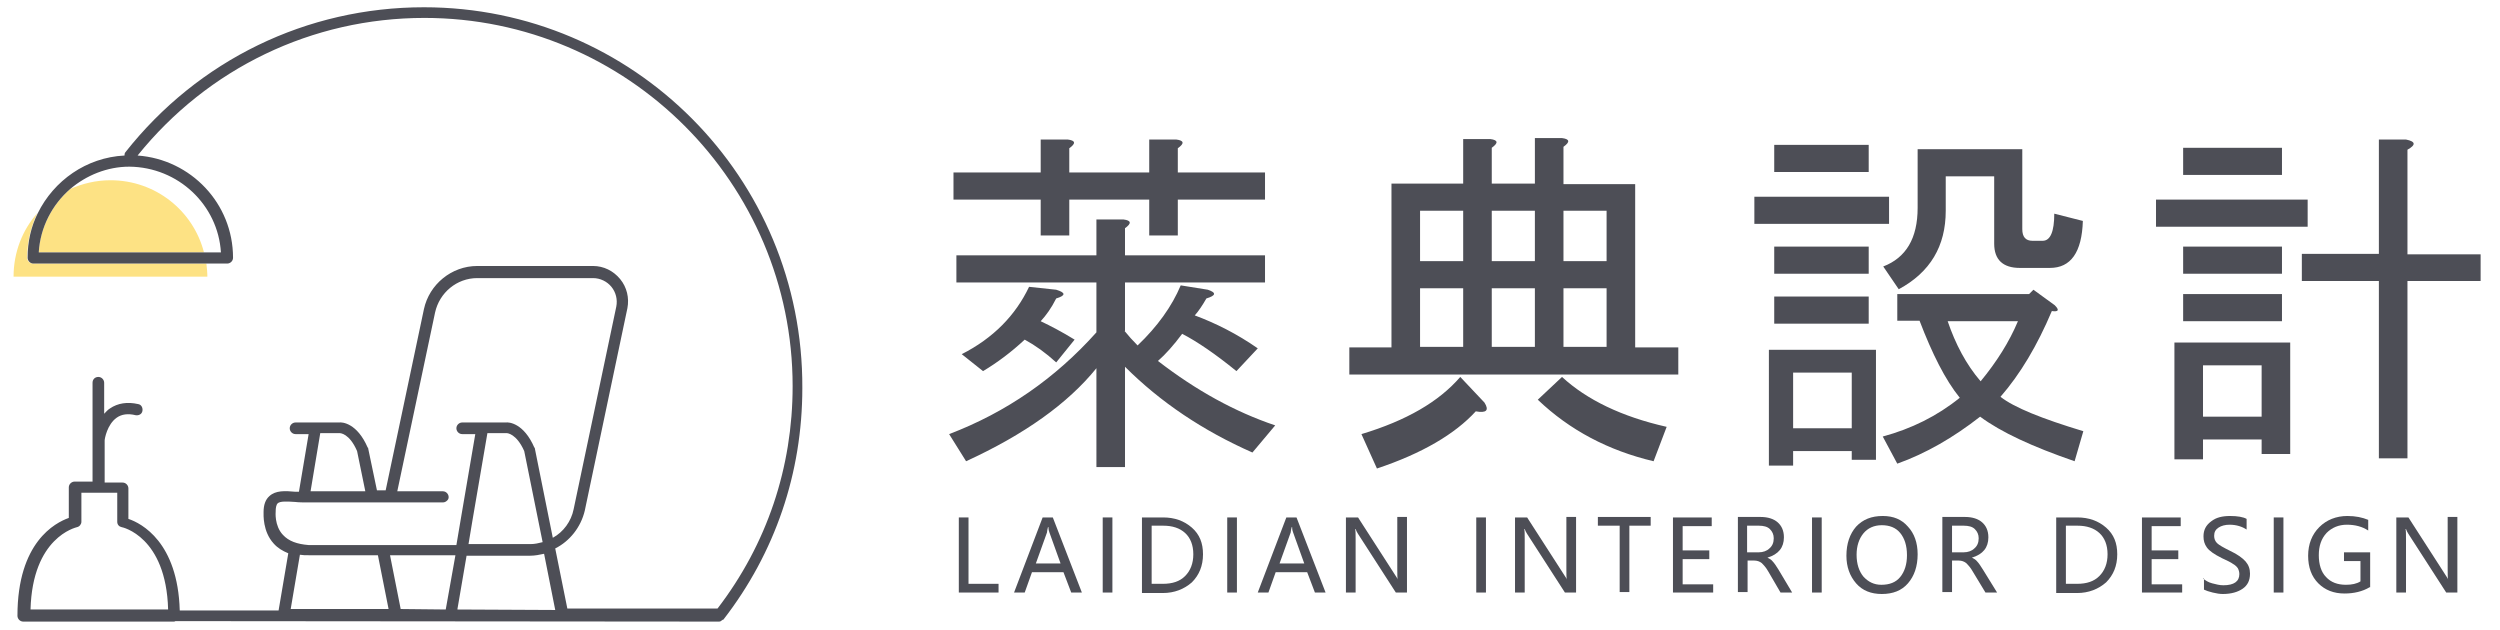 <?xml version="1.0" encoding="utf-8"?>
<!-- Generator: Adobe Illustrator 25.2.3, SVG Export Plug-In . SVG Version: 6.00 Build 0)  -->
<svg version="1.1" id="圖層_1" xmlns="http://www.w3.org/2000/svg" xmlns:xlink="http://www.w3.org/1999/xlink" x="0px" y="0px"
	 viewBox="0 0 516 130" style="enable-background:new 0 0 516 130;" xml:space="preserve">
<style type="text/css">
	.st0{fill:#FDE284;}
	.st1{fill:#4D4E56;}
</style>
<g>
	<g>
		<path class="st0" d="M22.8,37.2c-3,0-5.8,0.7-8.3,1.8c-3.7,3.2-6.2,7.9-6.5,13.1h34.1C39.9,43.5,32.1,37.2,22.8,37.2z"/>
		<path class="st0" d="M42.6,54.4H6.8c-0.6,0-1.2-0.5-1.2-1.2c0-3.3,0.8-6.4,2.1-9.2c-3.1,3.5-4.9,8.1-4.9,13.1h40
			C42.8,56.2,42.7,55.3,42.6,54.4z"/>
	</g>
	<path class="st1" d="M87.5,1.5c-24.2,0-46.6,10.9-61.6,29.9c-0.2,0.2-0.2,0.5-0.2,0.7c-7.9,0.4-14.6,5.2-17.9,11.9
		c-1.4,2.8-2.1,5.9-2.1,9.2c0,0.6,0.5,1.2,1.2,1.2h35.8h4.2c0.6,0,1.2-0.5,1.2-1.2c0-11.2-8.7-20.3-19.7-21.1
		c14.5-18,36-28.4,59.2-28.4c41.9,0,76,34.1,76,76c0,16.8-5.3,32.6-15.5,45.9l-31,0l-2.5-12.4c3-1.5,5.3-4.4,6.1-7.8l8.8-41.8
		c0.4-2.1-0.1-4.3-1.5-6c-1.4-1.7-3.4-2.7-5.6-2.7H98.5c-5.3,0-9.9,3.8-11,8.9l-7.9,37.4h-1.8L76,92.6c0-0.1,0-0.2-0.1-0.2
		c-2.2-5.1-5.3-5.3-5.9-5.2h-9c-0.6,0-1.2,0.5-1.2,1.2c0,0.6,0.5,1.2,1.2,1.2h2.7l-2,11.9c-0.2,0-0.5,0-0.7,0
		c-2.2-0.2-4.1-0.3-5.4,0.9c-0.8,0.7-1.2,1.8-1.2,3.3c0,0.5-0.2,4,2.1,6.5c0.8,0.9,1.8,1.5,3,2l-2,11.8l-20.4,0
		c-0.4-14.1-7.9-18-10.6-18.9v-6.3c0-0.6-0.5-1.2-1.2-1.2h-3.7v-8.7c0-0.3,0.5-3.3,2.5-4.7c1-0.7,2.3-0.9,3.9-0.5
		c0.6,0.1,1.3-0.2,1.4-0.9c0.1-0.6-0.2-1.3-0.9-1.4c-2.2-0.5-4.2-0.2-5.8,0.9c-0.5,0.3-0.8,0.7-1.2,1.1V79c0-0.6-0.5-1.2-1.2-1.2
		s-1.2,0.5-1.2,1.2v20.4h-3.7c-0.6,0-1.2,0.5-1.2,1.2v6.3c-2.8,1-10.6,5-10.6,20.2c0,0.6,0.5,1.2,1.2,1.2h31c0.1,0,0.3,0,0.4-0.1
		l112.1,0.1c0,0,0,0,0,0c0.2,0,0.3,0,0.5-0.1c0,0,0.1-0.1,0.1-0.1c0.1-0.1,0.2-0.1,0.3-0.2c0,0,0,0,0.1,0
		c10.7-13.8,16.3-30.3,16.3-47.8C165.8,36.6,130.7,1.5,87.5,1.5z M45.6,52.1h-3.4H8c0.3-5.2,2.8-9.9,6.5-13.1
		c3.3-2.8,7.6-4.6,12.2-4.6C36.8,34.5,45,42.3,45.6,52.1z M6.3,125.8c0.4-14.9,9.3-16.9,9.6-17c0.5-0.1,0.9-0.6,0.9-1.1v-6h7.4v6
		c0,0.6,0.4,1,0.9,1.1c0.1,0,9.2,1.9,9.6,17H6.3z M70.1,89.4C70.1,89.4,70.1,89.4,70.1,89.4c0.1,0,2,0,3.6,3.7l1.7,8.3H64.1l2-12
		H70.1z M58.4,110.4c-1.8-1.9-1.5-4.8-1.5-4.8c0,0,0-0.1,0-0.1c0-0.6,0.1-1.3,0.4-1.6c0.5-0.5,2-0.4,3.6-0.3
		c0.8,0.1,1.8,0.1,2.8,0.1h27.7c0.4,0,0.7-0.2,0.9-0.4c0.2-0.2,0.3-0.4,0.3-0.7c0-0.6-0.5-1.2-1.2-1.2H82l7.8-36.9
		c0.9-4.1,4.5-7.1,8.7-7.1h23.9c1.5,0,2.9,0.7,3.8,1.8c0.9,1.1,1.3,2.6,1,4.1l-8.8,41.8c-0.5,2.5-2.1,4.7-4.3,5.9l-3.7-18.4
		c0-0.1,0-0.2-0.1-0.2c-2.2-5.1-5.3-5.3-5.9-5.2h-9c-0.6,0-1.2,0.5-1.2,1.2c0,0.6,0.5,1.2,1.2,1.2h2.7l-2.8,16.4l-1.1,6.5H79.7h-16
		C61.3,112.3,59.6,111.7,58.4,110.4z M104.8,112.3h-1.4h-6.7l0.8-4.8l3.1-18.1h3.9c0,0,0,0,0.1,0c0,0,0,0,0,0c0.1,0,2,0.1,3.6,3.7
		l3.8,18.8c-0.8,0.2-1.6,0.4-2.5,0.4H104.8z M60,125.7l1.9-11.2c0.6,0.1,1.1,0.1,1.8,0.1h14.3l2.2,11.1L60,125.7z M82.7,125.7
		l-2.2-11.1h13.5L92,125.8L82.7,125.7z M94.4,125.8l1.9-11.1h8.5h4.6c1,0,2-0.2,2.9-0.4l2.3,11.6L94.4,125.8z"/>
</g>
<g>
	<g>
		<path class="st1" d="M232.1,68.3c0.8,1,1.7,2,2.7,3c4.1-3.9,7.1-8.1,8.9-12.4l5.6,0.9c1.8,0.6,1.7,1.2-0.3,1.8
			c-0.8,1.4-1.6,2.6-2.4,3.5c4.3,1.6,8.7,3.8,13,6.8l-4.4,4.7c-4.3-3.5-8.1-6.1-11.2-7.7c-1.8,2.4-3.4,4.2-5,5.6
			c7.9,6.1,15.9,10.5,24.2,13.3l-4.7,5.6c-10.2-4.5-19-10.4-26.3-17.7v20.7h-5.9V76c-5.9,7.3-14.9,13.7-26.9,19.2l-3.5-5.6
			c11.8-4.5,21.9-11.5,30.4-21V58.3h-28.9v-5.6h28.9v-7.4h5.6c1.6,0.2,1.7,0.8,0.3,1.8v5.6h28.9v5.6h-28.9V68.3z M243.1,35.6h18v5.6
			h-18v7.4h-5.9v-7.4h-16.5v7.4h-5.9v-7.4h-18v-5.6h18v-6.8h5.6c1.6,0.2,1.7,0.8,0.3,1.8v5h16.5v-6.8h5.6c1.6,0.2,1.7,0.8,0.3,1.8
			V35.6z M221.8,70.1l-3.8,4.7c-2.2-2-4.3-3.5-6.5-4.7c-2.8,2.6-5.6,4.7-8.6,6.5l-4.4-3.5c6.5-3.3,11.1-8,13.9-13.9l5.6,0.6
			c2,0.6,2,1.2,0,1.8c-1,2-2.1,3.5-3.2,4.7C216.9,67.3,219.2,68.5,221.8,70.1z"/>
		<path class="st1" d="M287.2,71.6V37.9H302v-9.2h5.6c1.6,0.2,1.7,0.8,0.3,1.8v7.4h8.9v-9.4h5.6c1.6,0.2,1.7,0.8,0.3,1.8v7.7h14.8
			v33.7h8.9v5.6h-67.9v-5.6H287.2z M306.4,83.1c1,1.6,0.4,2.2-1.8,1.8c-4.3,4.7-11.1,8.7-20.4,11.8l-3.2-7.1
			c9.3-2.8,16-6.7,20.4-11.8L306.4,83.1z M293.1,53.9h8.9V43.5h-8.9V53.9z M302,71.6V59.5h-8.9v12.1H302z M307.9,53.9h8.9V43.5h-8.9
			V53.9z M316.8,71.6V59.5h-8.9v12.1H316.8z M341.3,95.2C332,93,324,88.8,317.4,82.5l5-4.7c5.1,4.7,12.3,8.2,21.6,10.3L341.3,95.2z
			 M322.7,53.9h8.9V43.5h-8.9V53.9z M322.7,71.6h8.9V59.5h-8.9V71.6z"/>
		<path class="st1" d="M389.9,40.6v5.6h-27.8v-5.6H389.9z M387.2,94.9h-5v-1.8h-12.1v3h-5V72.2h22.1V94.9z M385.7,29.9v5.6h-19.5
			v-5.6H385.7z M385.7,50.9v5.6h-19.5v-5.6H385.7z M385.7,61.2v5.6h-19.5v-5.6H385.7z M382.2,76.9h-12.1v11.5h12.1V76.9z
			 M395.5,30.8h21.9v16.5c0,1.6,0.7,2.4,2.1,2.4h2.1c1.6,0,2.4-1.9,2.4-5.6l5.9,1.5c-0.2,6.5-2.5,9.7-6.8,9.7h-6.2
			c-3.5,0-5.3-1.7-5.3-5V36.4h-10v7.1c0,7.3-3.2,12.7-9.7,16.2l-3.2-4.7c4.7-1.8,7.1-5.8,7.1-12.1V30.8z M391.6,66.3v-5.6h27.2
			l0.9-0.9l4.4,3.2c1,1,0.8,1.4-0.6,1.2c-3,7.1-6.5,13-10.6,17.7c2.8,2.2,8.5,4.5,17.1,7.1l-1.8,6.2c-8.7-3-15.2-6-19.5-9.2
			c-5.5,4.3-11.2,7.6-17.1,9.7l-3-5.6c5.9-1.6,11.2-4.2,15.9-8c-3-3.7-5.7-9.1-8.3-15.9H391.6z M416.5,66.3H402
			c1.6,4.7,3.8,8.9,6.8,12.4C412.1,74.7,414.7,70.6,416.5,66.3z"/>
		<path class="st1" d="M445,41.2h31.3v5.6H445V41.2z M472.7,93.7h-5.9v-3h-12.1v4.1h-5.9V70.7h23.9V93.7z M471,30.5v5.6h-20.4v-5.6
			H471z M450.6,50.9H471v5.6h-20.4V50.9z M471,60.7v5.6h-20.4v-5.6H471z M454.7,75.4v10.6h12.1V75.4H454.7z M491,52.4V28.8h5.6
			c2,0.4,2.1,1.1,0.3,2.1v21.6H512V58h-15.1v36.6H491V58h-15.9v-5.6H491z"/>
	</g>
	<g>
		<path class="st1" d="M206.1,122.3h-8.2v-15.5h2v13.7h6.2V122.3z"/>
		<path class="st1" d="M223.3,122.3h-2.2l-1.6-4.2H213l-1.5,4.2h-2.2l5.9-15.5h2.1L223.3,122.3z M218.9,116.3l-2.3-6.4
			c-0.1-0.2-0.2-0.6-0.2-1.1h-0.1c-0.1,0.5-0.2,0.8-0.2,1.1l-2.3,6.4H218.9z"/>
		<path class="st1" d="M229.6,106.8v15.5h-2v-15.5H229.6z"/>
		<path class="st1" d="M235.7,122.3v-15.5h4.4c2.3,0,4.3,0.7,5.9,2.1s2.3,3.2,2.3,5.5c0,2.4-0.8,4.3-2.3,5.8c-1.6,1.4-3.6,2.2-6,2.2
			H235.7z M237.7,108.5v12h2.3c2,0,3.5-0.5,4.6-1.6c1.1-1.1,1.7-2.6,1.7-4.5s-0.6-3.4-1.7-4.4c-1.1-1-2.6-1.5-4.5-1.5H237.7z"/>
		<path class="st1" d="M255.3,106.8v15.5h-2v-15.5H255.3z"/>
		<path class="st1" d="M273.6,122.3h-2.2l-1.6-4.2h-6.5l-1.5,4.2h-2.2l5.9-15.5h2.1L273.6,122.3z M269.2,116.3l-2.3-6.4
			c-0.1-0.2-0.2-0.6-0.2-1.1h-0.1c-0.1,0.5-0.2,0.8-0.2,1.1l-2.3,6.4H269.2z"/>
		<path class="st1" d="M290.5,122.3h-2.4l-7.8-12.1c-0.2-0.3-0.4-0.7-0.5-1h-0.1c0.1,0.3,0.1,1.1,0.1,2.2v10.9h-2v-15.5h2.5
			l7.6,11.8c0.4,0.6,0.6,0.9,0.6,1.1h0c-0.1-0.4-0.1-1.2-0.1-2.3v-10.7h2V122.3z"/>
		<path class="st1" d="M306.7,106.8v15.5h-2v-15.5H306.7z"/>
		<path class="st1" d="M325.4,122.3h-2.4l-7.8-12.1c-0.2-0.3-0.4-0.7-0.5-1h-0.1c0.1,0.3,0.1,1.1,0.1,2.2v10.9h-2v-15.5h2.5
			l7.6,11.8c0.4,0.6,0.6,0.9,0.6,1.1h0c-0.1-0.4-0.1-1.2-0.1-2.3v-10.7h2V122.3z"/>
		<path class="st1" d="M340.8,108.5h-4.5v13.7h-2v-13.7h-4.5v-1.8h10.9V108.5z"/>
		<path class="st1" d="M353.6,122.3h-8.3v-15.5h8v1.8h-6v5h5.5v1.8h-5.5v5.2h6.3V122.3z"/>
		<path class="st1" d="M369.9,122.3h-2.4L365,118c-0.5-0.9-1-1.4-1.4-1.8c-0.4-0.3-0.9-0.5-1.5-0.5h-1.4v6.5h-2v-15.5h4.7
			c1.5,0,2.7,0.4,3.5,1.1s1.3,1.7,1.3,3.1c0,2.1-1.1,3.5-3.4,4.2v0c0.4,0.2,0.8,0.4,1.1,0.8c0.3,0.3,0.7,0.9,1.2,1.7L369.9,122.3z
			 M360.6,108.5v5.5h2.4c0.9,0,1.7-0.3,2.2-0.8c0.6-0.5,0.9-1.2,0.9-2.1c0-0.8-0.3-1.4-0.8-1.9c-0.5-0.5-1.3-0.7-2.3-0.7H360.6z"/>
		<path class="st1" d="M376,106.8v15.5h-2v-15.5H376z"/>
		<path class="st1" d="M381.1,114.7c0-2.5,0.7-4.5,2-6c1.4-1.5,3.2-2.2,5.5-2.2c2.2,0,3.9,0.7,5.2,2.2c1.3,1.4,2,3.3,2,5.7
			c0,2.5-0.7,4.5-2,6s-3.1,2.2-5.4,2.2c-2.2,0-4-0.7-5.3-2.2C381.8,118.9,381.1,117,381.1,114.7z M383.2,114.5
			c0,1.9,0.5,3.4,1.4,4.5c1,1.1,2.2,1.7,3.7,1.7c1.7,0,3-0.5,3.9-1.6c0.9-1.1,1.4-2.6,1.4-4.5c0-2-0.5-3.5-1.4-4.6
			c-0.9-1.1-2.2-1.6-3.8-1.6c-1.6,0-2.9,0.6-3.8,1.7C383.7,111.2,383.2,112.7,383.2,114.5z"/>
		<path class="st1" d="M412.2,122.3h-2.4l-2.6-4.3c-0.5-0.9-1-1.4-1.4-1.8c-0.4-0.3-0.9-0.5-1.5-0.5h-1.4v6.5h-2v-15.5h4.7
			c1.5,0,2.7,0.4,3.5,1.1s1.3,1.7,1.3,3.1c0,2.1-1.1,3.5-3.4,4.2v0c0.4,0.2,0.8,0.4,1.1,0.8c0.3,0.3,0.7,0.9,1.2,1.7L412.2,122.3z
			 M402.9,108.5v5.5h2.4c0.9,0,1.7-0.3,2.2-0.8c0.6-0.5,0.9-1.2,0.9-2.1c0-0.8-0.3-1.4-0.8-1.9c-0.5-0.5-1.3-0.7-2.3-0.7H402.9z"/>
		<path class="st1" d="M424.4,122.3v-15.5h4.4c2.3,0,4.3,0.7,5.9,2.1s2.3,3.2,2.3,5.5c0,2.4-0.8,4.3-2.3,5.8c-1.6,1.4-3.6,2.2-6,2.2
			H424.4z M426.4,108.5v12h2.3c2,0,3.5-0.5,4.6-1.6s1.7-2.6,1.7-4.5s-0.6-3.4-1.7-4.4c-1.1-1-2.6-1.5-4.5-1.5H426.4z"/>
		<path class="st1" d="M450.4,122.3h-8.3v-15.5h8v1.8h-6v5h5.5v1.8h-5.5v5.2h6.3V122.3z"/>
		<path class="st1" d="M454.7,119.4c0.5,0.4,1.1,0.8,1.9,1s1.5,0.4,2.3,0.4c2.2,0,3.3-0.8,3.3-2.3c0-0.4-0.1-0.8-0.3-1.2
			c-0.2-0.3-0.6-0.7-1-0.9c-0.4-0.3-1.2-0.7-2.3-1.2c-1.6-0.8-2.6-1.5-3.1-2.2c-0.5-0.7-0.7-1.4-0.7-2.3c0-1.3,0.5-2.3,1.6-3.1
			c1-0.8,2.3-1.1,3.9-1.1c1.5,0,2.7,0.2,3.4,0.6v2.2c-0.9-0.6-2.1-1-3.5-1c-0.9,0-1.7,0.2-2.3,0.6c-0.6,0.4-0.9,0.9-0.9,1.7
			c0,0.6,0.2,1.1,0.6,1.5c0.4,0.4,1.3,0.9,2.7,1.6c1.5,0.7,2.6,1.5,3.2,2.2c0.6,0.7,0.9,1.5,0.9,2.5c0,1.4-0.5,2.4-1.5,3.1
			c-1,0.7-2.4,1.1-4.1,1.1c-0.6,0-1.3-0.1-2.1-0.3s-1.4-0.4-1.8-0.6V119.4z"/>
		<path class="st1" d="M471.3,106.8v15.5h-2v-15.5H471.3z"/>
		<path class="st1" d="M489.1,121.2c-1.5,0.9-3.3,1.3-5.2,1.3c-2.2,0-4-0.7-5.4-2.1s-2.1-3.3-2.1-5.7c0-2.4,0.8-4.4,2.3-5.9
			s3.5-2.3,5.8-2.3c1.7,0,3.1,0.3,4.3,0.8v2.2c-1.2-0.8-2.7-1.2-4.4-1.2c-1.7,0-3.1,0.6-4.2,1.7c-1.1,1.2-1.6,2.7-1.6,4.6
			c0,1.9,0.5,3.5,1.5,4.5c1,1.1,2.4,1.6,4.1,1.6c1.2,0,2.2-0.2,3-0.7v-4.2h-3.4v-1.8h5.4V121.2z"/>
		<path class="st1" d="M507.3,122.3h-2.4l-7.8-12.1c-0.2-0.3-0.4-0.7-0.5-1h-0.1c0.1,0.3,0.1,1.1,0.1,2.2v10.9h-2v-15.5h2.5
			l7.6,11.8c0.4,0.6,0.6,0.9,0.6,1.1h0c-0.1-0.4-0.1-1.2-0.1-2.3v-10.7h2V122.3z"/>
	</g>
</g>
</svg>
